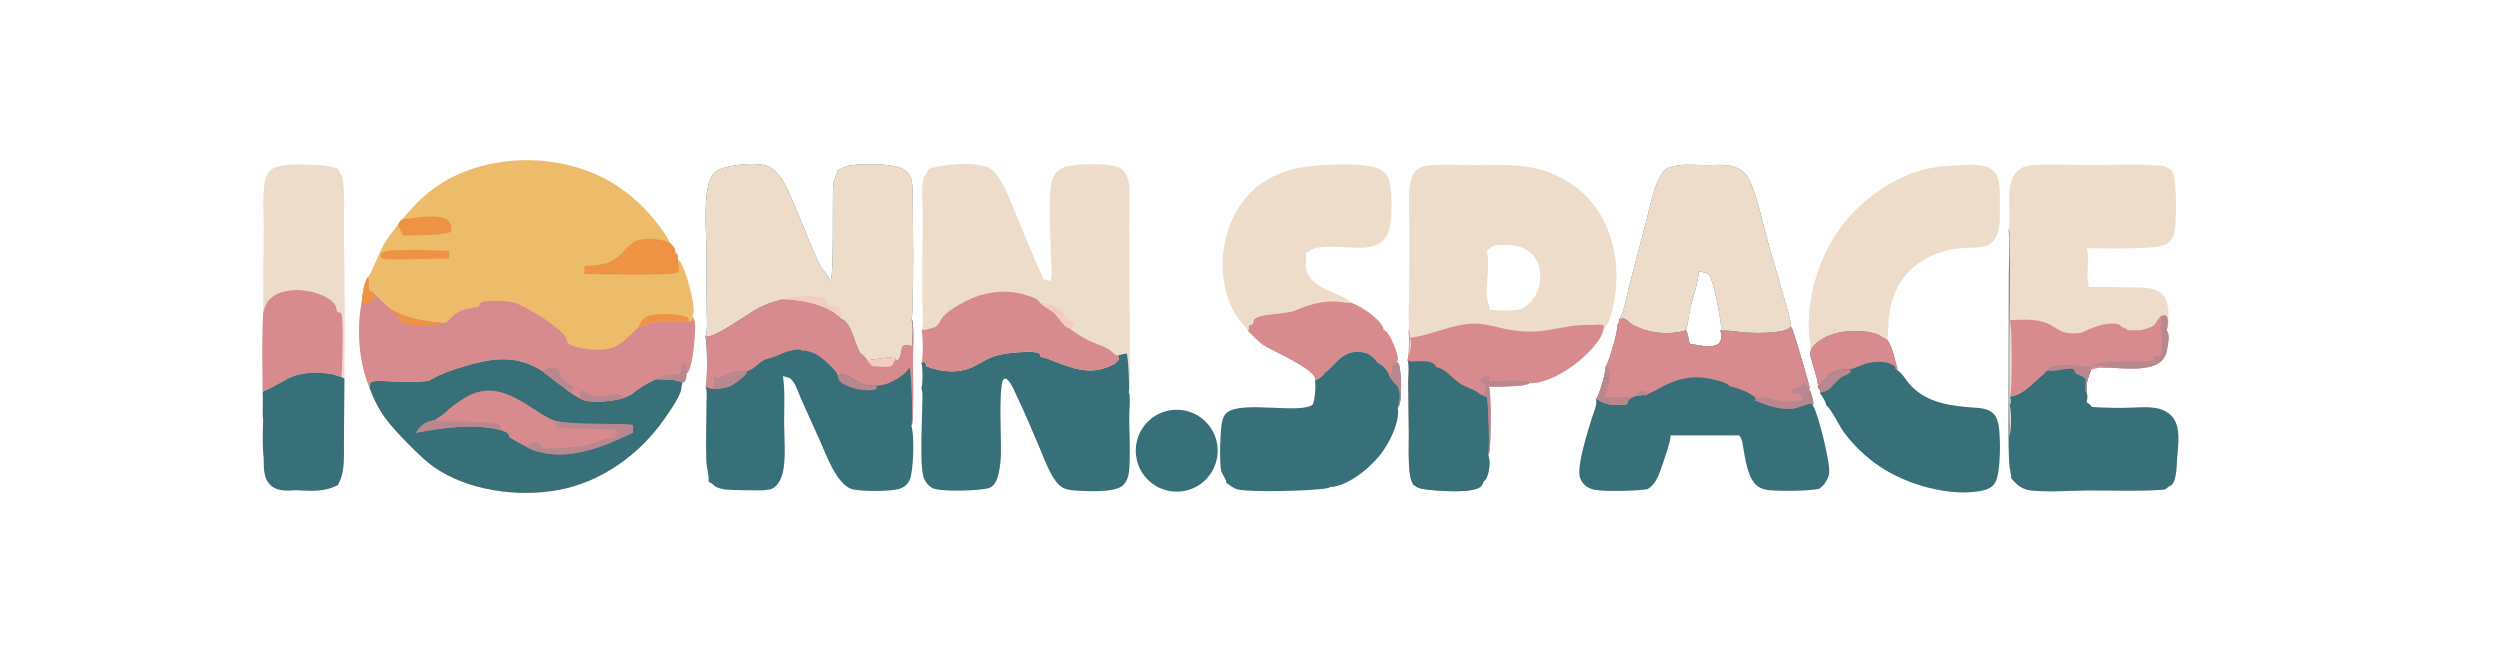<svg xmlns="http://www.w3.org/2000/svg" xmlns:xlink="http://www.w3.org/1999/xlink" width="200" height="52"><path fill="#ECBC6B" transform="scale(0.051 0.051)" d="M630.762 344.213C641.37 332.011 651.872 319.587 663.951 308.79C703.745 273.222 754.639 255.611 807.346 251.911C873.559 247.264 942.703 266.535 993.268 310.542C1015.22 329.471 1034.05 351.738 1049.07 376.526L1049.18 379.185C1053 383.643 1059.87 388.62 1059.21 395.011C1059.16 395.466 1059.11 395.618 1059.01 396.017C1061.34 397.843 1062.83 399.023 1063.22 402.16C1063.42 403.747 1063.45 405.375 1063.5 406.973C1073.05 413.462 1083.59 455.851 1085.91 468.153C1087.01 473.962 1090.13 490.233 1086.56 495.257C1086.26 495.686 1086.22 495.707 1085.9 496.048C1092.06 502.985 1090.23 517.793 1089.7 526.602C1089.03 537.544 1085.69 578.192 1078.39 584.696C1077.83 585.191 1077.23 585.597 1076.6 585.996C1076.44 591.023 1076.59 595.687 1072.68 599.382C1071.87 600.148 1071.08 600.602 1070.08 601.075C1070.09 603.519 1070.05 603.924 1068.77 605.996C1070.77 617.041 1049.33 646.723 1042.32 656.857C1003.68 712.668 943.119 756.307 875.748 768.618C812.128 780.243 734.175 769.756 680.721 732.601C660.51 718.553 618.667 675.591 604.13 655.489C596.344 644.542 589.776 632.777 584.544 620.404L579.628 608.179C562.643 566.469 559.462 517.466 567.499 473.328C568.836 461.395 570.45 444.863 577.141 434.738C583.347 427.431 594.207 397.927 600.102 386.921C606.961 374.118 615.591 364.299 624.065 352.721C626.027 349.39 627.712 346.639 630.762 344.213Z"></path><path fill="#377078" transform="scale(0.051 0.051)" d="M672.25 597.501C692.47 584.457 728.783 573.733 752.333 568.263C788.503 559.862 818.736 561.939 850.498 581.794C861.577 590.4 872.472 599.662 884.226 607.316C892.798 614.657 901.587 620.538 911.557 625.817C911.768 625.974 912.003 626.096 912.237 626.216C925.854 633.198 962.427 629.339 976.735 624.664C982.115 622.995 987.188 620.174 992.234 617.696C1002.94 607.898 1015.81 600.907 1028.89 594.832C1037.25 595.223 1064.4 594.534 1069.44 600.143C1069.95 600.71 1069.78 600.464 1070.08 601.075C1070.09 603.519 1070.05 603.924 1068.77 605.996C1070.77 617.041 1049.33 646.723 1042.32 656.857C1003.68 712.668 943.119 756.307 875.748 768.618C812.128 780.243 734.175 769.756 680.721 732.601C660.51 718.553 618.667 675.591 604.13 655.489C596.344 644.542 589.776 632.777 584.544 620.404L579.628 608.179C579.639 608.047 579.648 607.916 579.661 607.784C579.907 605.372 579.879 602.23 581.462 600.295C583.284 598.067 588.087 597.902 590.756 597.743C599.271 597.233 608.182 598.187 616.714 598.498C635.197 599.171 653.85 599.663 672.25 597.501Z"></path><path fill="#D88B8F" transform="scale(0.051 0.051)" d="M704.337 641.686C724.876 625.061 746.137 610.096 773.889 613.107C800.437 615.986 823.219 632.643 845.135 646.552C854.153 652.275 863.651 658.356 874.158 660.921C912.968 667.572 953.806 662.894 993.006 666.605L992.941 678.615C945.296 701.516 889.752 724.652 836.838 706.122C833.491 704.95 830.389 703.697 827.365 701.813C817.839 696.402 807.958 691.64 798.726 685.717C798.605 684.687 798.435 683.571 798.05 682.602C796.277 678.135 789.329 676.196 785.198 674.551C741.92 664.019 695.731 670.901 652.531 678.775C660.642 665.92 667.292 662.06 682.17 658.557C689.992 653.487 697.991 648.6 704.337 641.686Z"></path><path fill="#B8878F" transform="scale(0.051 0.051)" d="M874.158 660.921C912.968 667.572 953.806 662.894 993.006 666.605L992.941 678.615C945.296 701.516 889.752 724.652 836.838 706.122C833.491 704.95 830.389 703.697 827.365 701.813C827.668 700.378 827.905 698.52 828.812 697.337C830.578 695.035 836.364 694.087 839.183 693.818C842.578 693.495 845.064 694.218 847.716 696.383C848.312 698.406 848.918 700.137 850.018 701.942C859.654 705.616 909.502 700.49 921.132 697.682C937.236 693.793 947.015 687.128 964.616 686.565L968.726 674.939C948.628 672.457 927.279 672.523 907.004 672.185C898.27 672.04 889.161 672.428 880.494 671.381C877.399 671.007 875.34 670.751 872.985 668.703C871.88 665.972 873.183 663.495 874.158 660.921Z"></path><path fill="#B8878F" transform="scale(0.051 0.051)" d="M652.531 678.775C660.642 665.92 667.292 662.06 682.17 658.557C699.824 665.08 778.433 657.059 784.711 667.98C784.968 670.18 785.204 672.33 785.198 674.551C741.92 664.019 695.731 670.901 652.531 678.775Z"></path><path fill="#D88B8F" transform="scale(0.051 0.051)" d="M567.499 473.328C568.836 461.395 570.45 444.863 577.141 434.738C579.694 443.593 577.628 451.272 579.082 456.548C581.021 457.149 584.228 457.824 585.651 459.276C594.268 467.783 602.728 476.585 612.097 484.272C637.287 499.312 661.937 503.245 690.643 506.319C693.453 506.155 696.927 506.519 699.621 505.992C701.693 505.588 712.171 492.033 721.275 487.981C731.03 483.639 740.936 483.724 750.945 481.1L751.834 479.381C752.749 476.803 752.796 475.443 755.502 474.178C763.222 470.567 799.794 471.649 808.009 474.889C813.838 477.187 819.483 480.364 825.054 483.227C837.553 489.139 883.113 517.148 887.763 529.706C889.586 534.63 888.671 537.81 894.005 540.481C909.456 548.214 944.196 551.301 960.479 545.492C976.99 539.603 988.41 525.037 1001.21 513.803C1036.21 499.307 1045.75 505.805 1080.17 504.85C1080.33 504.858 1080.48 504.872 1080.64 504.874C1083.51 504.906 1084.25 504.594 1086.29 502.708C1087.15 500.165 1086.61 498.505 1085.9 496.048C1092.06 502.985 1090.23 517.793 1089.7 526.602C1089.03 537.544 1085.69 578.192 1078.39 584.696C1077.83 585.191 1077.23 585.597 1076.6 585.996C1076.44 591.023 1076.59 595.687 1072.68 599.382C1071.87 600.148 1071.08 600.602 1070.08 601.075C1069.78 600.464 1069.95 600.71 1069.44 600.143C1064.4 594.534 1037.25 595.223 1028.89 594.832C1015.81 600.907 1002.94 607.898 992.234 617.696C987.188 620.174 982.115 622.995 976.735 624.664C962.427 629.339 925.854 633.198 912.237 626.216C912.003 626.096 911.768 625.974 911.557 625.817C901.587 620.538 892.798 614.657 884.226 607.316C872.472 599.662 861.577 590.4 850.498 581.794C818.736 561.939 788.503 559.862 752.333 568.263C728.783 573.733 692.47 584.457 672.25 597.501C653.85 599.663 635.197 599.171 616.714 598.498C608.182 598.187 599.271 597.233 590.756 597.743C588.087 597.902 583.284 598.067 581.462 600.295C579.879 602.23 579.907 605.372 579.661 607.784C579.648 607.916 579.639 608.047 579.628 608.179C562.643 566.469 559.462 517.466 567.499 473.328Z"></path><path fill="#B8878F" transform="scale(0.051 0.051)" d="M911.557 625.817C910.892 622.669 910.302 619.506 909.788 616.331C909.622 615.314 909.472 615.647 910.08 614.88C911.124 613.564 913.822 612.8 915.439 613.073C918.226 613.542 920.642 615.73 922.867 617.364C933.8 625.396 944.218 621.46 956.517 619.687C962.697 618.796 972.302 616.702 977.549 620.626L976.735 624.664C962.427 629.339 925.854 633.198 912.237 626.216C912.003 626.096 911.768 625.974 911.557 625.817Z"></path><path fill="#B8878F" transform="scale(0.051 0.051)" d="M850.498 581.794C854.995 577.625 858.971 577.272 864.973 577.475C868.84 577.643 872.704 577.865 876.565 578.142C877.727 585.235 878.791 592.022 885.042 596.494C889.951 600.005 895.385 602.657 899.624 607.032C899.364 609.565 898.499 610.869 896.966 612.86L895.408 613.318C891.908 611.032 888.634 607.234 884.226 607.316C872.472 599.662 861.577 590.4 850.498 581.794Z"></path><path fill="#EE9344" transform="scale(0.051 0.051)" d="M612.097 484.272C637.287 499.312 661.937 503.245 690.643 506.319C690.543 506.423 690.442 506.526 690.343 506.631C687.615 509.544 684.865 510.093 681.025 510.625C667.398 512.514 637.705 511.915 626.499 503.073C624.065 501.152 624.016 496.339 623.63 493.374C621.178 492.551 617.173 491.89 615.08 490.564C612.653 489.028 612.66 486.822 612.097 484.272Z"></path><path fill="#B8878F" transform="scale(0.051 0.051)" d="M1066.64 586.332C1069.92 580.824 1067.73 574.16 1072.68 568.745C1073.57 568.7 1073.82 568.458 1074.52 569.238C1078.18 573.323 1076.94 580.982 1076.6 585.996C1076.44 591.023 1076.59 595.687 1072.68 599.382C1071.87 600.148 1071.08 600.602 1070.08 601.075C1069.78 600.464 1069.95 600.71 1069.44 600.143C1064.4 594.534 1037.25 595.223 1028.89 594.832C1039.79 586.807 1053.67 587.331 1066.64 586.332Z"></path><path fill="#EE9344" transform="scale(0.051 0.051)" d="M567.499 473.328C568.836 461.395 570.45 444.863 577.141 434.738C579.694 443.593 577.628 451.272 579.082 456.548C581.021 457.149 584.228 457.824 585.651 459.276C586.381 462.916 587.171 466.424 588.349 469.947C583.441 472.229 574.906 477.514 569.466 475.6C568.634 475.307 568.017 474.047 567.499 473.328Z"></path><path fill="#EE9344" transform="scale(0.051 0.051)" d="M994.407 379.454C995.295 378.871 996.126 378.398 997.118 378.003C1011.98 372.093 1034.19 373.949 1048.46 380.166L1049.18 379.185C1053 383.643 1059.87 388.62 1059.21 395.011C1059.16 395.466 1059.11 395.618 1059.01 396.017C1061.34 397.843 1062.83 399.023 1063.22 402.16C1063.42 403.747 1063.45 405.375 1063.5 406.973C1064.02 410.522 1064.5 414.08 1064.68 417.666C1064.85 421.01 1064.97 424.833 1062.48 427.412C1057.17 432.905 934.521 429.997 916.798 429.849L916.779 417.199C936.5 416.755 958.346 414.674 972.818 399.768C979.978 392.393 985.824 385.252 994.407 379.454Z"></path><path fill="#EE9344" transform="scale(0.051 0.051)" d="M630.762 344.213C648.484 342.091 688.413 334.18 702.464 345.512C706.542 348.8 707.932 354.24 708.347 359.287C708.455 360.597 708.227 361.846 707.876 363.106C700.746 369.704 646.064 369 632.331 369.464L624.065 352.721C626.027 349.39 627.712 346.639 630.762 344.213Z"></path><path fill="#EE9344" transform="scale(0.051 0.051)" d="M1001.21 513.803C1002.33 511.115 1003.72 508.507 1005.16 505.972C1007.86 501.198 1012.13 496.54 1017.62 495.122C1031.7 491.485 1066.6 491.154 1079.2 498.426C1080.69 501.027 1080.41 501.961 1080.17 504.85C1045.75 505.805 1036.21 499.307 1001.21 513.803Z"></path><path fill="#EE9344" transform="scale(0.051 0.051)" d="M629.491 392.44C654.152 391.069 679.934 393.016 704.69 393.426L704.745 405.859L674.5 405.931C661.043 405.893 608.376 408.753 599.592 405.162C597.622 404.356 597.64 403.721 596.82 401.852C597.06 400.132 596.928 398.946 598.151 397.633C603.849 391.519 621.394 392.71 629.491 392.44Z"></path><path fill="#EDDCCA" transform="scale(0.051 0.051)" d="M1456.6 265.221C1477.91 257.596 1529.02 252.897 1550 262.721C1557.83 266.387 1564.89 275.056 1569.38 282.361C1578.04 296.457 1583.93 312.664 1590.26 327.901L1615.34 388.281C1619.31 397.96 1623.38 407.602 1627.53 417.205C1630.29 423.423 1633.92 429.9 1635.93 436.37C1636.13 437.018 1636.14 437.19 1636.24 437.782C1640.03 438.892 1643.82 439.971 1647.63 441.018C1650.97 433.048 1649.08 419.303 1648.85 410.635C1648.15 385.204 1643.9 302.281 1650.03 283.394C1653.15 273.779 1658.86 266.432 1668.36 262.602C1683.83 256.364 1738.33 255.481 1753.73 262.067C1760.93 265.143 1765.43 270.57 1768.24 277.783C1771.15 285.255 1771.4 293.612 1771.71 301.544C1772.33 317.445 1771.7 333.515 1771.63 349.435L1771.66 428.209C1771.77 486.061 1773.26 544.206 1772.12 602.029C1772.04 606.055 1772.32 610.871 1770.69 614.613C1770.61 614.793 1770.52 614.967 1770.43 615.144C1771.21 616.466 1771.72 617.76 1771.85 619.293C1772.93 631.749 1771.19 644.834 1771.29 657.371C1771.5 683.012 1773.05 708.323 1771.47 734.017C1770.85 744.03 1768.87 754.978 1760.86 761.832C1747.74 773.049 1704.15 770.658 1686.16 769.41C1678.26 768.862 1669.49 767.451 1663.19 762.294C1657.21 757.397 1652.68 750.233 1648.97 743.526C1641.66 730.3 1636.3 715.603 1630.4 701.694C1619.23 675.377 1608.29 648.96 1595.89 623.191C1591.89 614.864 1587.55 603.29 1581.35 596.537C1579.48 594.49 1578.5 593.925 1575.77 593.801C1573.96 595.223 1573.12 596.106 1572.46 598.404C1566.65 618.845 1570.61 685.959 1570.03 711.331C1569.81 721.086 1568.98 730.937 1566.94 740.493C1565.12 749.036 1562.06 759.236 1554.42 764.227C1553.24 764.737 1552.06 765.21 1550.84 765.605C1537.39 769.955 1474.29 771.784 1462.6 765.51C1456 761.966 1451.03 755.575 1448.76 748.482C1442.52 728.981 1446.52 658.313 1446.74 634.769C1446.81 627.487 1447.93 616.408 1445.59 609.594C1445.52 609.397 1445.44 609.204 1445.36 609.008C1447.74 603.186 1447.61 575.651 1445.45 569.135C1448.42 561.543 1447.99 525.67 1445.68 518.012C1449.3 507.344 1446.77 484.891 1446.72 473.079C1446.56 427.749 1446.81 382.418 1447.45 337.093C1447.59 318.477 1444.61 299.081 1448.48 280.69C1449.65 275.108 1454.85 270.717 1456.6 265.221Z"></path><path fill="#377078" transform="scale(0.051 0.051)" d="M1445.45 569.135C1446.86 568.515 1448.25 568.044 1449.73 567.6C1452.59 569.062 1451.95 571.456 1452.99 574.408C1474.41 583.659 1503.24 586.121 1524.76 576.024C1535.69 570.894 1545.74 564.06 1557.12 559.835C1570 555.051 1584.62 553.488 1598.24 552.599C1606.68 552.048 1617.19 551.177 1625.46 552.719C1628.37 553.261 1630.23 554.102 1631.92 556.515L1631.2 559.806C1639.18 560.496 1647.53 564.229 1654.91 567.139C1680.44 577.209 1705.36 586.492 1732.87 577.403C1740.18 574.988 1751.63 570.634 1755.23 563.475C1755.29 560.333 1754.74 560.16 1752.71 557.95C1757.49 556.449 1762.22 555.393 1767.13 554.44C1769.91 558.738 1771.77 606.246 1770.85 613.646C1770.76 614.382 1770.67 614.535 1770.43 615.144C1771.21 616.466 1771.72 617.76 1771.85 619.293C1772.93 631.749 1771.19 644.834 1771.29 657.371C1771.5 683.012 1773.05 708.323 1771.47 734.017C1770.85 744.03 1768.87 754.978 1760.86 761.832C1747.74 773.049 1704.15 770.658 1686.16 769.41C1678.26 768.862 1669.49 767.451 1663.19 762.294C1657.21 757.397 1652.68 750.233 1648.97 743.526C1641.66 730.3 1636.3 715.603 1630.4 701.694C1619.23 675.377 1608.29 648.96 1595.89 623.191C1591.89 614.864 1587.55 603.29 1581.35 596.537C1579.48 594.49 1578.5 593.925 1575.77 593.801C1573.96 595.223 1573.12 596.106 1572.46 598.404C1566.65 618.845 1570.61 685.959 1570.03 711.331C1569.81 721.086 1568.98 730.937 1566.94 740.493C1565.12 749.036 1562.06 759.236 1554.42 764.227C1553.24 764.737 1552.06 765.21 1550.84 765.605C1537.39 769.955 1474.29 771.784 1462.6 765.51C1456 761.966 1451.03 755.575 1448.76 748.482C1442.52 728.981 1446.52 658.313 1446.74 634.769C1446.81 627.487 1447.93 616.408 1445.59 609.594C1445.52 609.397 1445.44 609.204 1445.36 609.008C1447.74 603.186 1447.61 575.651 1445.45 569.135Z"></path><path fill="#D88B8F" transform="scale(0.051 0.051)" d="M1445.68 518.012C1451.46 517.423 1466.86 514.635 1470.58 510.309C1474.21 506.092 1476.08 500.105 1480 495.811C1489.59 485.28 1513.24 472.513 1526.75 467.039C1556.75 454.878 1590.71 454.057 1620.75 466.885C1624.19 468.355 1629.25 470.434 1630.74 474.135C1637.46 481.186 1645.87 484.356 1652.99 490.622C1659.85 496.658 1664.32 505.03 1670.84 511.368C1673.31 513.773 1677 513.7 1678.5 516.111C1687.8 522.549 1697.23 529.187 1707.5 533.999C1717.18 538.536 1727.78 541.83 1737.21 546.811C1742.88 549.806 1746.71 555.316 1752.71 557.95C1754.74 560.16 1755.29 560.333 1755.23 563.475C1751.63 570.634 1740.18 574.988 1732.87 577.403C1705.36 586.492 1680.44 577.209 1654.91 567.139C1647.53 564.229 1639.18 560.496 1631.2 559.806L1631.92 556.515C1630.23 554.102 1628.37 553.261 1625.46 552.719C1617.19 551.177 1606.68 552.048 1598.24 552.599C1584.62 553.488 1570 555.051 1557.12 559.835C1545.74 564.06 1535.69 570.894 1524.76 576.024C1503.24 586.121 1474.41 583.659 1452.99 574.408C1451.95 571.456 1452.59 569.062 1449.73 567.6C1448.25 568.044 1446.86 568.515 1445.45 569.135C1448.42 561.543 1447.99 525.67 1445.68 518.012Z"></path><path fill="#F2CCC0" transform="scale(0.051 0.051)" d="M1630.74 474.135C1641.35 475.349 1661.11 481.185 1667.8 490.046C1668.61 491.123 1669.02 492.384 1669.51 493.623C1672.61 501.494 1683.02 501.544 1684.34 509.84C1682.92 513.131 1681.63 514.306 1678.5 516.111C1677 513.7 1673.31 513.773 1670.84 511.368C1664.32 505.03 1659.85 496.658 1652.99 490.622C1645.87 484.356 1637.46 481.186 1630.74 474.135Z"></path><path fill="#377078" transform="scale(0.051 0.051)" d="M1106.45 527.926C1110.26 520.093 1108.67 498.016 1108.65 488.943L1107.85 384.916C1107.42 360.075 1105.71 334.935 1108.01 310.153C1109.03 299.216 1110.72 286.933 1116.03 277.142C1120.26 269.352 1127.08 265.724 1135.32 263.224C1153.22 257.799 1191.67 253.249 1207.97 262.353C1215.85 266.752 1221.7 274.022 1226.53 281.488C1235.46 295.294 1241.61 310.921 1248.03 326.002C1260.53 355.385 1271.8 386.051 1285.6 414.77C1289.86 423.627 1299.94 432.166 1302.55 441.141C1308.58 434.062 1305.35 308.614 1307.11 288.711C1307.75 281.466 1312.63 274.943 1313.9 267.697C1313.94 267.442 1313.98 267.187 1314.02 266.932C1319.94 264.852 1325.24 261.2 1331.47 259.884C1349.07 256.165 1391.74 256.545 1408.58 262.016C1416.27 264.511 1423.88 268.685 1427.62 276.169C1429.77 280.491 1430.62 285.08 1430.98 289.855C1432.58 310.521 1433.63 490.279 1429.89 500.923C1431 502.184 1431.48 503.295 1431.65 504.952C1433.68 524.911 1432.06 546.496 1432.07 566.625C1432.08 597.798 1433.39 629.741 1431.31 660.815C1431.13 663.485 1430.99 665.683 1429.56 668.016C1434.73 681.65 1432.9 739.257 1427.17 752.338C1424.18 759.15 1418.9 763.834 1411.98 766.439C1399.13 771.271 1345 771.675 1333.35 766.174C1324.46 761.98 1317.49 753.301 1312.18 745.236C1301.11 728.398 1293.79 708.563 1285.64 690.185L1256.64 625.816C1252.77 617.075 1247.11 597.983 1238.71 593.255C1235.22 591.659 1231.92 590.85 1228.15 590.14C1231.7 611.023 1229.88 641.996 1230.02 663.667C1230.18 686.856 1232.58 710.987 1229.31 733.972C1228.1 742.486 1225.66 751.238 1220.57 758.302C1217.27 762.891 1212.52 766.96 1206.76 767.871C1205.43 768.082 1204.08 768.158 1202.74 768.212C1202.34 768.466 1202.19 768.604 1201.68 768.727C1196.93 769.877 1144.53 768.694 1138.25 767.889C1132.32 767.13 1126.99 765.815 1121.62 763.084C1119.32 759.998 1114.95 757.16 1111.45 755.559C1112.44 744.913 1108.29 733.652 1107.93 722.889C1106.9 692.313 1108.16 661.304 1108.24 630.682C1108.26 623.796 1109.43 613.302 1106.91 606.956C1110.01 597.284 1109.62 536.874 1106.45 527.926Z"></path><path fill="#EDDCCA" transform="scale(0.051 0.051)" d="M1106.45 527.926C1110.26 520.093 1108.67 498.016 1108.65 488.943L1107.85 384.916C1107.42 360.075 1105.71 334.935 1108.01 310.153C1109.03 299.216 1110.72 286.933 1116.03 277.142C1120.26 269.352 1127.08 265.724 1135.32 263.224C1153.22 257.799 1191.67 253.249 1207.97 262.353C1215.85 266.752 1221.7 274.022 1226.53 281.488C1235.46 295.294 1241.61 310.921 1248.03 326.002C1260.53 355.385 1271.8 386.051 1285.6 414.77C1289.86 423.627 1299.94 432.166 1302.55 441.141C1308.58 434.062 1305.35 308.614 1307.11 288.711C1307.75 281.466 1312.63 274.943 1313.9 267.697C1313.94 267.442 1313.98 267.187 1314.02 266.932C1319.94 264.852 1325.24 261.2 1331.47 259.884C1349.07 256.165 1391.74 256.545 1408.58 262.016C1416.27 264.511 1423.88 268.685 1427.62 276.169C1429.77 280.491 1430.62 285.08 1430.98 289.855C1432.58 310.521 1433.63 490.279 1429.89 500.923C1432.39 510.455 1432.12 533.467 1430.1 542.816L1429.18 543.512C1426.38 541.47 1423.42 541.24 1419.91 541.746C1418.18 541.996 1416.95 542.196 1415.97 543.722C1412.02 549.846 1415.28 564.078 1405.46 565.698C1404.75 565.815 1404.47 565.803 1403.8 565.819C1404.89 564.481 1404.9 564.518 1404.87 562.8C1396.47 557.845 1371.24 564.593 1360.7 565.16L1359.69 565.21C1357.99 559.494 1350.8 556.522 1347.93 551.235C1342.37 540.993 1339.68 528.867 1334.89 518.197C1331.58 510.826 1326.77 502.659 1318.87 499.676C1318.51 499.196 1318.51 499.178 1318 498.681C1296.03 477.258 1255.83 470.424 1226.55 469.779C1213.8 473.15 1200.87 477.47 1189.16 483.618C1175.13 490.986 1118.61 532.211 1106.45 527.926Z"></path><path fill="#F2CCC0" transform="scale(0.051 0.051)" d="M1226.55 469.779C1241.76 464.351 1278.85 461.735 1293.57 468.283C1294.76 468.81 1295.56 469.612 1296.26 470.694C1296.78 472.69 1297.09 476.251 1298.86 477.409C1305.09 481.473 1316.96 479.142 1319.41 488.459C1320.16 491.32 1320.16 497.117 1318.87 499.676C1318.51 499.196 1318.51 499.178 1318 498.681C1296.03 477.258 1255.83 470.424 1226.55 469.779Z"></path><path fill="#D88B8F" transform="scale(0.051 0.051)" d="M1226.55 469.779C1255.83 470.424 1296.03 477.258 1318 498.681C1318.51 499.178 1318.51 499.196 1318.87 499.676C1326.77 502.659 1331.58 510.826 1334.89 518.197C1339.68 528.867 1342.37 540.993 1347.93 551.235C1350.8 556.522 1357.99 559.494 1359.69 565.21L1360.7 565.16C1371.24 564.593 1396.47 557.845 1404.87 562.8C1404.9 564.518 1404.89 564.481 1403.8 565.819C1404.47 565.803 1404.75 565.815 1405.46 565.698C1415.28 564.078 1412.02 549.846 1415.97 543.722C1416.95 542.196 1418.18 541.996 1419.91 541.746C1423.42 541.24 1426.38 541.47 1429.18 543.512L1430.1 542.816C1432.12 533.467 1432.39 510.455 1429.89 500.923C1431 502.184 1431.48 503.295 1431.65 504.952C1433.68 524.911 1432.06 546.496 1432.07 566.625C1432.08 597.798 1433.39 629.741 1431.31 660.815C1431.13 663.485 1430.99 665.683 1429.56 668.016C1432.24 660.585 1429.74 582.392 1426.51 575.441C1426.36 576.229 1426.14 576.931 1425.81 577.666C1422.49 584.979 1405.01 596.421 1397.79 599.135C1390.88 603.092 1382.08 604.694 1374.18 605.077C1348.63 604.919 1348.11 599.081 1327.99 588.923C1322.71 586.256 1319.05 587.385 1313.69 589.122C1313.7 588.972 1313.72 588.822 1313.71 588.673C1313.26 583.768 1302.5 573.704 1298.86 570.241C1288 559.895 1274.43 549.724 1258.73 550.085C1255.48 547.64 1250.33 548.183 1246.52 548.706C1232.3 550.662 1220.43 558.312 1206.95 562.158C1191.62 564.532 1185.49 579.035 1171.78 582.201C1171.36 586.977 1166.37 590.617 1162.8 593.614C1159.43 596.439 1155.64 599.517 1151.81 601.678C1145.19 607.982 1129.7 610.178 1120.74 609.958C1119.71 609.933 1118.67 609.89 1117.63 609.831C1114.18 609.734 1110.16 608.012 1106.91 606.956C1110.01 597.284 1109.62 536.874 1106.45 527.926C1118.61 532.211 1175.13 490.986 1189.16 483.618C1200.87 477.47 1213.8 473.15 1226.55 469.779Z"></path><path fill="#B8878F" transform="scale(0.051 0.051)" d="M1117.63 609.831C1123.46 602.873 1118.31 598.244 1120.77 590.948C1123.73 588.75 1123.46 592.564 1125.9 592.762C1129.74 593.072 1145.65 584.271 1151.24 582.999C1158.09 581.443 1164.83 581.9 1171.78 582.201C1171.36 586.977 1166.37 590.617 1162.8 593.614C1159.43 596.439 1155.64 599.517 1151.81 601.678C1145.19 607.982 1129.7 610.178 1120.74 609.958C1119.71 609.933 1118.67 609.89 1117.63 609.831Z"></path><path fill="#F2CCC0" transform="scale(0.051 0.051)" d="M1359.69 565.21L1360.7 565.16C1371.24 564.593 1396.47 557.845 1404.87 562.8C1404.9 564.518 1404.89 564.481 1403.8 565.819C1401.26 567.67 1401.56 570.736 1399.75 573.404C1391.98 577.467 1376.08 574.667 1367.34 574.2C1365.75 570.304 1362.75 567.937 1359.69 565.21Z"></path><path fill="#B8878F" transform="scale(0.051 0.051)" d="M1313.69 589.122C1319.05 587.385 1322.71 586.256 1327.99 588.923C1348.11 599.081 1348.63 604.919 1374.18 605.077C1375.19 607.003 1375.63 607.218 1375.13 609.41C1373.97 610.454 1372.75 610.999 1371.24 611.303C1357.37 614.1 1333.3 609.626 1321.69 601.476C1316.7 597.969 1314.77 595.114 1313.69 589.122Z"></path><path fill="#377078" transform="scale(0.051 0.051)" d="M2539.67 500.994C2539.79 500.829 2539.93 500.668 2540.05 500.498C2547.4 490.392 2551.52 464.601 2554.71 451.97L2581.63 349.578C2586.78 330.042 2590.77 309.564 2597.82 290.642C2600.79 282.655 2604.62 274.204 2610.46 267.891C2615.12 262.863 2623.09 260.89 2629.67 259.746C2645.23 257.039 2661.72 259.033 2677.47 259.058C2689.11 259.076 2700.82 257.701 2712.38 259.694C2719.15 260.862 2725.81 263.355 2731.47 267.299C2738.2 271.994 2742.64 278.347 2745.84 285.831C2757.94 314.174 2766.19 355.364 2774.97 385.833C2783.09 413.984 2791.57 442.039 2799.44 470.259C2802.8 482.334 2807.3 495.161 2809.13 507.515C2809.37 509.149 2809.16 510.315 2808.51 511.837C2810.6 514.027 2811.64 516.31 2812.66 519.131C2815.29 526.425 2838.55 604.377 2838.57 607.603C2838.58 608.696 2838.23 609.875 2837.79 610.861C2841 614.481 2844.8 629.155 2844.22 634.236C2844.14 634.943 2843.91 635.432 2843.6 636.064C2843.69 636.208 2843.78 636.354 2843.88 636.496C2844.26 637.093 2844.64 637.674 2844.99 638.29C2852.46 651.337 2872.8 731.356 2868.96 744.615C2866.46 753.277 2860.83 762.638 2852.72 767.007C2830.38 770.322 2804.78 770.382 2782.22 769.461C2773.48 769.105 2764.63 768.006 2757.29 762.841C2741.45 751.693 2737.74 719.555 2734.37 701.524C2733.26 695.608 2732.74 687.975 2728.41 683.44C2728.24 683.267 2728.07 683.099 2727.91 682.928L2620.41 682.928C2621.45 691.154 2608.36 726.917 2604.88 737.162C2601 748.599 2595.1 761.834 2583.81 767.423C2565.68 770.165 2519.43 771.38 2502.56 768.479C2497.79 767.66 2493.19 766.059 2489.16 763.357C2483.1 759.298 2478.84 753.081 2477.7 745.836C2474.64 726.396 2491.16 674.684 2497.65 653.992C2500.16 645.989 2505.55 635.038 2503.66 626.684C2503.61 626.465 2503.55 626.248 2503.5 626.03C2509.07 620.068 2518.97 584.019 2518.73 574.952C2519.3 574.202 2519.85 573.415 2520.27 572.574C2524.27 564.623 2539.1 516.827 2536.77 510.092C2539.04 507.195 2540.07 504.7 2539.67 500.994ZM2695.26 539.531C2697.21 538.136 2697.96 536.505 2698.84 534.34C2701.07 528.896 2700.82 524.204 2698.52 518.863C2699.84 516.542 2699.99 514.699 2699.82 512.097C2698.94 499.29 2687.6 436.369 2679.87 429.51C2674.63 427.389 2669.06 426.573 2663.53 425.557C2664.13 426.857 2664.47 428.004 2664.38 429.453C2663.5 444.675 2654.94 467.856 2651.33 483.614C2649.15 493.149 2648.69 503.16 2646.21 512.578C2645.73 514.417 2645.07 515.7 2643.62 516.982C2649.6 523.984 2647.29 532.269 2651.07 539.863C2666.17 540.36 2680.6 547.582 2695.26 539.531Z"></path><path fill="#EDDCCA" transform="scale(0.051 0.051)" d="M2539.67 500.994C2539.79 500.829 2539.93 500.668 2540.05 500.498C2547.4 490.392 2551.52 464.601 2554.71 451.97L2581.63 349.578C2586.78 330.042 2590.77 309.564 2597.82 290.642C2600.79 282.655 2604.62 274.204 2610.46 267.891C2615.12 262.863 2623.09 260.89 2629.67 259.746C2645.23 257.039 2661.72 259.033 2677.47 259.058C2689.11 259.076 2700.82 257.701 2712.38 259.694C2719.15 260.862 2725.81 263.355 2731.47 267.299C2738.2 271.994 2742.64 278.347 2745.84 285.831C2757.94 314.174 2766.19 355.364 2774.97 385.833C2783.09 413.984 2791.57 442.039 2799.44 470.259C2802.8 482.334 2807.3 495.161 2809.13 507.515C2809.37 509.149 2809.16 510.315 2808.51 511.837C2807.91 514.12 2807.47 514.486 2805.43 515.695C2792.81 523.148 2753.44 522.725 2739.08 521.652C2725.85 520.663 2712.3 517.865 2699.05 518.816C2698.87 518.829 2698.69 518.847 2698.52 518.863C2699.84 516.542 2699.99 514.699 2699.82 512.097C2698.94 499.29 2687.6 436.369 2679.87 429.51C2674.63 427.389 2669.06 426.573 2663.53 425.557C2664.13 426.857 2664.47 428.004 2664.38 429.453C2663.5 444.675 2654.94 467.856 2651.33 483.614C2649.15 493.149 2648.69 503.16 2646.21 512.578C2645.73 514.417 2645.07 515.7 2643.62 516.982L2643 518.232C2639.97 519.729 2636.83 520.337 2633.53 520.906C2609.4 525.065 2580.76 521.284 2559.51 508.476C2556.15 506.447 2553.71 503.242 2550.48 501.101C2546.45 498.429 2544.03 500.07 2539.67 500.994Z"></path><path fill="#D88B8F" transform="scale(0.051 0.051)" d="M2539.67 500.994C2544.03 500.07 2546.45 498.429 2550.48 501.101C2553.71 503.242 2556.15 506.447 2559.51 508.476C2580.76 521.284 2609.4 525.065 2633.53 520.906C2636.83 520.337 2639.97 519.729 2643 518.232L2643.62 516.982C2649.6 523.984 2647.29 532.269 2651.07 539.863C2666.17 540.36 2680.6 547.582 2695.26 539.531C2697.21 538.136 2697.96 536.505 2698.84 534.34C2701.07 528.896 2700.82 524.204 2698.52 518.863C2698.69 518.847 2698.87 518.829 2699.05 518.816C2712.3 517.865 2725.85 520.663 2739.08 521.652C2753.44 522.725 2792.81 523.148 2805.43 515.695C2807.47 514.486 2807.91 514.12 2808.51 511.837C2810.6 514.027 2811.64 516.31 2812.66 519.131C2815.29 526.425 2838.55 604.377 2838.57 607.603C2838.58 608.696 2838.23 609.875 2837.79 610.861C2841 614.481 2844.8 629.155 2844.22 634.236C2844.14 634.943 2843.91 635.432 2843.6 636.064L2842.55 633.31C2837.03 631.811 2820.68 639.908 2813.05 640.798C2792 643.251 2772.51 635.965 2753.44 628.163L2753.96 624.95L2753.7 624.056C2746.33 615.816 2724.08 607.821 2713.46 606.212C2710.21 600.566 2696.89 597.678 2690.83 596.055C2662.25 588.392 2637.5 591.416 2611.1 604.698C2601.71 609.424 2592.58 615.035 2582.88 619.078L2582.83 620.012C2576.2 619.242 2570.13 620.906 2563.61 621.816L2562.79 622.152C2562.64 622.268 2562.49 622.386 2562.33 622.5C2559.55 624.568 2555.7 625.43 2553.96 628.521L2553.54 632.533C2552.54 633.343 2551.55 634.211 2550.48 634.935C2538.29 635.5 2526.9 636.381 2515.26 631.762C2511.44 630.248 2508.15 627.795 2504.26 626.317L2503.5 626.03C2509.07 620.068 2518.97 584.019 2518.73 574.952C2519.3 574.202 2519.85 573.415 2520.27 572.574C2524.27 564.623 2539.1 516.827 2536.77 510.092C2539.04 507.195 2540.07 504.7 2539.67 500.994Z"></path><path fill="#B8878F" transform="scale(0.051 0.051)" d="M2753.96 624.95C2757.73 624.157 2762.4 622.734 2766.22 622.893C2771.25 623.102 2777.23 625.815 2782.24 626.933C2792.83 629.3 2808.65 630.994 2819.41 629.868C2822.36 629.56 2824.37 628.851 2826.31 626.473C2827.12 623.954 2826.72 622.427 2825.97 619.988C2823.29 617.817 2815.52 618.686 2811.79 617.639C2810.03 615.943 2809.99 616.002 2809.88 613.574C2813.8 607.549 2821.2 609.12 2826.28 605.263C2827.98 602.821 2828.58 601.283 2828.96 598.332C2833.17 602.11 2835.34 607.099 2837.85 612.059L2837.79 610.861C2841 614.481 2844.8 629.155 2844.22 634.236C2844.14 634.943 2843.91 635.432 2843.6 636.064L2842.55 633.31C2837.03 631.811 2820.68 639.908 2813.05 640.798C2792 643.251 2772.51 635.965 2753.44 628.163L2753.96 624.95Z"></path><path fill="#B8878F" transform="scale(0.051 0.051)" d="M2503.5 626.03C2509.07 620.068 2518.97 584.019 2518.73 574.952C2521.86 576.942 2523.42 578.36 2524.33 582.142C2526.96 593.046 2522.46 610.928 2517.57 620.764C2517.43 621.035 2517.31 621.311 2517.18 621.582C2517.1 621.745 2517.01 621.906 2516.93 622.067C2531.98 622.713 2547.81 624.139 2562.79 622.152C2562.64 622.268 2562.49 622.386 2562.33 622.5C2559.55 624.568 2555.7 625.43 2553.96 628.521L2553.54 632.533C2552.54 633.343 2551.55 634.211 2550.48 634.935C2538.29 635.5 2526.9 636.381 2515.26 631.762C2511.44 630.248 2508.15 627.795 2504.26 626.317L2503.5 626.03Z"></path><path fill="#B8878F" transform="scale(0.051 0.051)" d="M2563.61 621.816C2564.49 620.695 2565.22 619.191 2565.96 617.95C2566.24 617.496 2566.36 617.228 2566.69 616.823C2568.19 614.964 2572.87 613.349 2575.23 613.067C2577.38 612.81 2580.32 613.544 2581.96 614.995C2583.1 616.006 2582.78 617.609 2582.88 619.078L2582.83 620.012C2576.2 619.242 2570.13 620.906 2563.61 621.816Z"></path><path fill="#EDDCCA" transform="scale(0.051 0.051)" d="M2208.86 517.79C2212.15 511.384 2209.31 502.482 2209.53 495.56C2210.94 451.239 2210.69 406.648 2210.86 362.261C2210.96 338.314 2207.36 302.177 2214.15 279.687C2216.29 272.606 2221.41 266.178 2228 262.737C2233.79 259.716 2242.45 259.166 2248.9 258.747C2268.95 257.441 2289.21 259.013 2309.3 259.112C2333.52 259.231 2358 257.851 2382.15 259.917C2394.64 260.931 2406.99 263.259 2419 266.861C2459.91 278.947 2493.75 305.402 2514.08 343.052C2538.49 388.273 2541.32 445.972 2526.7 494.722C2524.85 500.911 2521.15 512.832 2515.26 516.009C2512.87 534.55 2485.91 559.442 2471.66 570.417C2452.91 584.863 2423.46 602.004 2398.87 601.073C2394.16 606.021 2361.94 606.13 2353.87 606.326C2347.76 606.447 2341.64 606.501 2335.53 606.49C2339.33 614.099 2338.95 702.011 2335.78 711.637C2335.48 712.549 2335 713.379 2334.46 714.168C2338.25 722.838 2336.12 738.746 2332.73 747.458C2331.42 750.834 2330.17 753.704 2326.75 755.374C2326.34 759.064 2324.67 761.688 2321.75 763.965C2308.55 774.263 2253.58 770.14 2236.2 767.625C2231.75 766.98 2226.78 766.253 2222.77 764.163L2216.84 759.987C2213.86 754.485 2212.41 749.752 2211.57 743.6C2208.76 723.06 2210.03 701.63 2209.96 680.913L2209.02 600.559C2208.96 590.061 2211.28 573.873 2207.88 564.009C2210.23 558.002 2211.24 523.635 2208.86 517.79ZM2331.61 393.727C2337.74 407.811 2331.63 444.895 2331.88 461.969C2332.01 470.791 2336.16 477.458 2336.9 485.758C2349.04 486.92 2381.04 489.716 2391.16 481.946C2391.55 481.657 2391.9 481.328 2392.22 480.965C2404.55 472.843 2411.82 461.017 2414.73 446.686C2417.56 432.818 2416.43 417.273 2408.48 405.222C2401.24 394.24 2389.72 387.955 2377.03 385.467C2366.89 383.48 2356.8 383.901 2346.54 384.5C2338.98 385.404 2337.69 390.897 2331.61 393.727Z"></path><path fill="#D88B8F" transform="scale(0.051 0.051)" d="M2211.6 530.011C2243.41 525.999 2273.02 510.696 2305.34 507.863C2326.24 506.03 2345.77 512.911 2365.97 516.915C2378.76 519.399 2391.79 520.473 2404.81 520.118C2425.74 519.626 2445.56 514.108 2466.15 511.186C2477.84 509.528 2489.27 509.688 2501.01 509.541C2505.15 509.489 2511.25 508.327 2514.95 510.343C2516.26 512.82 2515.86 513.389 2515.26 516.009C2512.87 534.55 2485.91 559.442 2471.66 570.417C2452.91 584.863 2423.46 602.004 2398.87 601.073C2394.16 606.021 2361.94 606.13 2353.87 606.326C2347.76 606.447 2341.64 606.501 2335.53 606.49C2339.33 614.099 2338.95 702.011 2335.78 711.637C2335.48 712.549 2335 713.379 2334.46 714.168C2338.25 722.838 2336.12 738.746 2332.73 747.458C2331.42 750.834 2330.17 753.704 2326.75 755.374C2326.34 759.064 2324.67 761.688 2321.75 763.965C2308.55 774.263 2253.58 770.14 2236.2 767.625C2231.75 766.98 2226.78 766.253 2222.77 764.163L2216.84 759.987C2213.86 754.485 2212.41 749.752 2211.57 743.6C2208.76 723.06 2210.03 701.63 2209.96 680.913L2209.02 600.559C2208.96 590.061 2211.28 573.873 2207.88 564.009C2210.23 558.002 2211.24 523.635 2208.86 517.79C2214.47 523.423 2210.07 549.317 2210.61 558.021C2211.99 550.9 2215.63 536.376 2211.6 530.011Z"></path><path fill="#377078" transform="scale(0.051 0.051)" d="M2207.88 564.009C2208.98 565.264 2209.76 566.811 2211.47 566.925C2222.27 567.648 2242.98 563.318 2250.92 572.61C2251.72 573.546 2252.3 574.855 2252.8 575.958C2268.36 578.147 2279.75 595.83 2292.97 603.421C2298.71 606.719 2316.68 613.367 2320.12 617.055C2320.34 617.295 2320.61 617.812 2320.75 618.06C2320.96 618.169 2321.16 618.28 2321.37 618.388C2324.86 620.191 2329.97 620.781 2332.52 623.721C2334.77 632.188 2337.08 704.935 2334.46 714.168C2338.25 722.838 2336.12 738.746 2332.73 747.458C2331.42 750.834 2330.17 753.704 2326.75 755.374C2326.34 759.064 2324.67 761.688 2321.75 763.965C2308.55 774.263 2253.58 770.14 2236.2 767.625C2231.75 766.98 2226.78 766.253 2222.77 764.163L2216.84 759.987C2213.86 754.485 2212.41 749.752 2211.57 743.6C2208.76 723.06 2210.03 701.63 2209.96 680.913L2209.02 600.559C2208.96 590.061 2211.28 573.873 2207.88 564.009Z"></path><path fill="#B8878F" transform="scale(0.051 0.051)" d="M2320.22 597.959C2324.95 595.501 2327.75 591.352 2332.22 588.682C2333.58 587.868 2333.83 588.204 2335.29 588.577C2336.66 591.589 2336.31 594.863 2336.26 598.104C2349.74 597.862 2387.79 595.018 2398.66 598.769L2398.87 601.073C2394.16 606.021 2361.94 606.13 2353.87 606.326C2347.76 606.447 2341.64 606.501 2335.53 606.49C2339.33 614.099 2338.95 702.011 2335.78 711.637C2335.48 712.549 2335 713.379 2334.46 714.168C2337.08 704.935 2334.77 632.188 2332.52 623.721C2329.97 620.781 2324.86 620.191 2321.37 618.388C2321.16 618.28 2320.96 618.169 2320.75 618.06C2322.93 618.15 2324.82 618.099 2326.96 617.639C2328.13 616.752 2329.25 615.849 2329.89 614.494C2331.38 611.315 2330.84 608.41 2329.49 605.353C2327.39 600.598 2324.87 599.687 2320.22 597.959Z"></path><path fill="#EDDCCA" transform="scale(0.051 0.051)" d="M3150.53 359.961C3150.61 359.767 3150.69 359.576 3150.77 359.381C3152.45 354.96 3152.2 349.478 3152.33 344.788C3153.02 320.069 3144.22 276.212 3172.3 262.967C3177.9 260.322 3184.06 259.194 3190.2 258.775C3218.73 256.83 3247.45 258.766 3276.02 258.896C3297.78 258.995 3382.23 255.922 3396.39 261.26C3401.53 263.198 3406.25 266.235 3408.51 271.421C3414.9 286.105 3414.89 356.42 3409.35 369.679C3406.79 375.792 3402.36 381.419 3396.11 383.963C3376.24 392.051 3298.32 389.336 3272.6 389.3C3277.89 398.651 3273.72 425.204 3274.41 437.148C3274.65 441.307 3276.72 445.912 3276.44 449.935C3297.12 450.047 3317.79 450.318 3338.46 450.75C3350.34 450.992 3362.63 450.225 3374.3 452.746C3380.82 454.153 3387.29 456.792 3392.09 461.546C3402.2 471.546 3401.8 491.064 3401.7 504.527C3401.68 508.185 3401.65 514.87 3398.89 517.57C3398.79 517.669 3398.68 517.759 3398.57 517.853C3403.85 524.908 3401.18 536.202 3400.01 544.313C3398.65 553.731 3396.09 562.301 3388.11 568.27C3366.54 584.403 3320.69 575.799 3294.42 576.576C3289.4 577.336 3284.97 578.278 3280.17 580.065C3277.19 588.676 3271.82 600.318 3273.51 609.343C3273.94 611.582 3273.76 612.823 3272.79 614.927C3275.24 620.223 3274.17 625.469 3273.22 631.031C3276.78 633.032 3279.16 635.413 3281.88 638.428C3299.01 639.601 3316.18 640.037 3333.34 639.733C3350.17 639.601 3369.44 637.05 3385.78 640.976C3394 642.954 3401.58 647.113 3407.24 653.462C3421.79 669.791 3416.38 700.237 3414.98 720.56C3414.3 730.528 3414.34 754.608 3405.73 761.381C3404.55 762.311 3403.12 762.724 3401.69 763.089C3400.81 764.106 3399.91 765.098 3398.89 765.98C3396.15 768.346 3391.25 768.308 3387.78 768.523C3350.76 770.813 3312.83 769.123 3275.67 769.378C3246.31 769.579 3215.59 772.232 3186.4 769.477C3172.22 768.139 3163.38 760.459 3154.74 749.955C3155.2 743.805 3152.37 736.205 3151.95 729.755C3150.69 710.23 3150.58 690.527 3150.66 670.965L3151.1 433.694C3151.1 422.74 3152.73 365.972 3150.53 359.961Z"></path><path fill="#377078" transform="scale(0.051 0.051)" d="M3154.74 749.955C3155.2 743.805 3152.37 736.205 3151.95 729.755C3150.69 710.23 3150.58 690.527 3150.66 670.965L3151.1 433.694C3151.1 422.74 3152.73 365.972 3150.53 359.961C3151.78 362.194 3151.92 363.881 3151.97 366.371C3153.34 432.218 3151.74 498.402 3151.68 564.284L3151.73 643.308C3151.78 656.672 3152.68 670.415 3151.88 683.717C3155.57 676.023 3155.16 644.124 3152.46 635.647C3152.55 635.506 3152.64 635.367 3152.72 635.223C3155.07 631.104 3153.94 626.426 3152.86 622.111C3153.75 622.03 3154.64 621.913 3155.51 621.708C3174.1 617.342 3186.76 603.503 3200.15 591.079C3203.53 587.948 3208.25 584.794 3210.72 580.92C3212.91 579.523 3214.31 577.145 3215.83 575.08C3222.98 571.18 3270.25 573.477 3280.33 574.274C3281.47 576.556 3280.75 577.713 3280.17 580.065C3277.19 588.676 3271.82 600.318 3273.51 609.343C3273.94 611.582 3273.76 612.823 3272.79 614.927C3275.24 620.223 3274.17 625.469 3273.22 631.031C3276.78 633.032 3279.16 635.413 3281.88 638.428C3299.01 639.601 3316.18 640.037 3333.34 639.733C3350.17 639.601 3369.44 637.05 3385.78 640.976C3394 642.954 3401.58 647.113 3407.24 653.462C3421.79 669.791 3416.38 700.237 3414.98 720.56C3414.3 730.528 3414.34 754.608 3405.73 761.381C3404.55 762.311 3403.12 762.724 3401.69 763.089C3400.81 764.106 3399.91 765.098 3398.89 765.98C3396.15 768.346 3391.25 768.308 3387.78 768.523C3350.76 770.813 3312.83 769.123 3275.67 769.378C3246.31 769.579 3215.59 772.232 3186.4 769.477C3172.22 768.139 3163.38 760.459 3154.74 749.955Z"></path><path fill="#B8878F" transform="scale(0.051 0.051)" d="M3210.72 580.92C3212.91 579.523 3214.31 577.145 3215.83 575.08C3222.98 571.18 3270.25 573.477 3280.33 574.274C3281.47 576.556 3280.75 577.713 3280.17 580.065C3277.19 588.676 3271.82 600.318 3273.51 609.343C3273.94 611.582 3273.76 612.823 3272.79 614.927L3270.9 613.152C3270.68 607.896 3271.74 602.636 3271.57 597.399C3271.31 589.368 3259.67 589.799 3255 585.123C3254.61 583.444 3254.29 581.608 3253.28 580.174C3250.1 575.644 3227.45 581.301 3221.58 581.769C3217.87 582.065 3214.37 581.603 3210.72 580.92Z"></path><path fill="#D88B8F" transform="scale(0.051 0.051)" d="M3388.47 496.88C3391.69 495.49 3393.22 494.371 3396.74 494.856C3398.84 496.614 3399.86 498.366 3400.16 501.086C3400.64 505.438 3400.03 513.679 3398.57 517.853C3403.85 524.908 3401.18 536.202 3400.01 544.313C3398.65 553.731 3396.09 562.301 3388.11 568.27C3366.54 584.403 3320.69 575.799 3294.42 576.576C3289.4 577.336 3284.97 578.278 3280.17 580.065C3280.75 577.713 3281.47 576.556 3280.33 574.274C3270.25 573.477 3222.98 571.18 3215.83 575.08C3214.31 577.145 3212.91 579.523 3210.72 580.92C3208.25 584.794 3203.53 587.948 3200.15 591.079C3186.76 603.503 3174.1 617.342 3155.51 621.708C3154.64 621.913 3153.75 622.03 3152.86 622.111C3153.09 621.59 3153.31 621.048 3153.46 620.498C3156.44 609.59 3156.61 509.419 3152.57 502.057C3168.53 501.744 3186.07 500.066 3201.69 504.116C3230.84 511.679 3227.04 526.957 3264.88 521.944C3281.13 514.44 3300.94 505.417 3319.34 508.031C3323.64 508.644 3326 509.494 3328.63 512.967C3332.42 513.989 3334.65 515.488 3337.61 518.036L3357.58 518.01C3364.55 516.25 3371.94 514.427 3378.18 510.771C3382.15 506.997 3384.31 501.124 3388.47 496.88Z"></path><path fill="#B8878F" transform="scale(0.051 0.051)" d="M3388.47 496.88C3391.69 495.49 3393.22 494.371 3396.74 494.856C3398.84 496.614 3399.86 498.366 3400.16 501.086C3400.64 505.438 3400.03 513.679 3398.57 517.853C3403.85 524.908 3401.18 536.202 3400.01 544.313C3398.65 553.731 3396.09 562.301 3388.11 568.27C3366.54 584.403 3320.69 575.799 3294.42 576.576C3294.61 576.53 3294.81 576.487 3295 576.438C3301.66 574.775 3308.23 576.798 3314.97 575.831L3315.29 575.091C3302.64 575.102 3290.43 574.237 3277.9 572.658C3288.11 570.003 3298.55 568.309 3309.08 567.599C3320.93 566.696 3370.32 568.472 3377.29 564.414C3377.83 563.17 3378.39 561.514 3379.2 560.431C3380.79 558.297 3385.77 558.018 3388.37 557.507C3391.18 554.208 3390.81 549.726 3390.89 545.539C3391.03 538.147 3392.91 520.019 3387.89 514.81C3388.81 513.784 3389.51 512.787 3390.03 511.501C3391.9 506.886 3390.28 501.226 3388.47 496.88Z"></path><path fill="#EDDCCA" transform="scale(0.051 0.051)" d="M1957.34 518.912C1955.01 512.642 1944.3 503.075 1940.11 496.525C1918.13 462.134 1913.1 417.178 1921.95 377.823C1930.58 339.487 1950.75 304.987 1984.48 283.787C1997.91 275.394 2012.58 269.176 2027.94 265.362C2056.78 258.165 2124.28 254.716 2152.84 261.367C2161.82 263.458 2171.28 268.028 2176.18 276.209C2184.79 290.594 2183.93 341.754 2179.61 358.659C2176.99 368.877 2171.05 378.59 2161.36 383.438C2137.18 395.548 2091.27 381.925 2063.18 389.349C2057.99 390.72 2053.07 394.362 2048.43 397.047C2050.28 406.666 2046.54 416.374 2049.8 425.905C2059.98 455.65 2111.5 461.798 2117.94 474.2C2135.54 481.187 2161.47 496.954 2170.04 514.505L2169.84 517.008C2178.2 520.565 2183.99 535.135 2187.22 543.167C2189.85 549.724 2192.96 557.863 2192.78 564.988C2192.23 565.954 2191.72 567.03 2191.02 567.896L2190.35 569.704C2187.48 570.372 2186.72 570.482 2184.61 572.706C2183.13 577.633 2184.18 584.294 2181.53 588.568L2179.12 589.846C2179.25 588.009 2178.74 586.721 2177.86 585.15C2174.56 579.255 2167.49 570.862 2160.7 568.975C2158 563.308 2149.79 556.418 2144 554.249C2134.22 550.586 2121.95 551.1 2112.56 555.512C2098.15 562.285 2090.61 576.471 2077.78 584.865C2076.15 589.515 2068.24 594.549 2063.9 596.563C2063.47 596.762 2062.99 596.922 2062.54 597.08C2062.77 596.331 2062.87 595.551 2062.84 594.77C2062.24 578.232 1996.13 550.877 1981.08 540.88C1972.42 535.127 1965.37 525.729 1957.34 518.912Z"></path><path fill="#D88B8F" transform="scale(0.051 0.051)" d="M2031.8 486.932C2052.55 478.097 2073.41 471.866 2096.36 473.048C2103.32 473.407 2110.07 474.918 2116.99 475.376L2117.94 474.2C2135.54 481.187 2161.47 496.954 2170.04 514.505L2169.84 517.008C2178.2 520.565 2183.99 535.135 2187.22 543.167C2189.85 549.724 2192.96 557.863 2192.78 564.988C2192.23 565.954 2191.72 567.03 2191.02 567.896L2190.35 569.704C2187.48 570.372 2186.72 570.482 2184.61 572.706C2183.13 577.633 2184.18 584.294 2181.53 588.568L2179.12 589.846C2179.25 588.009 2178.74 586.721 2177.86 585.15C2174.56 579.255 2167.49 570.862 2160.7 568.975C2158 563.308 2149.79 556.418 2144 554.249C2134.22 550.586 2121.95 551.1 2112.56 555.512C2098.15 562.285 2090.61 576.471 2077.78 584.865C2076.15 589.515 2068.24 594.549 2063.9 596.563C2063.47 596.762 2062.99 596.922 2062.54 597.08C2062.77 596.331 2062.87 595.551 2062.84 594.77C2062.24 578.232 1996.13 550.877 1981.08 540.88C1972.42 535.127 1965.37 525.729 1957.34 518.912C1960.97 517.159 1957.85 513.648 1959.33 510.397L1963.77 509.668C1966.26 507.596 1965.73 505 1966.73 502.241C1970.56 491.739 2020.28 493.183 2031.8 486.932Z"></path><path fill="#EDDCCA" transform="scale(0.051 0.051)" d="M2839.07 552.089C2841.76 543.12 2837.82 531.09 2837.38 521.733C2834.35 457.051 2858.57 385.917 2902.39 338.222C2931.92 306.088 2973.03 277.897 3015.52 266.574C3033.66 261.741 3052.92 259.848 3071.66 259.039C3088.07 258.33 3114.15 255.861 3126.86 267.863C3138.78 279.127 3136.8 301.172 3137.03 316.304C3137.1 320.136 3137.12 323.969 3137.12 327.802C3137.11 330.78 3137.08 333.759 3137.03 336.737C3136.66 358.988 3135.06 383.394 3107.85 387.481C3097.82 388.987 3087.27 388.391 3077.14 389.275C3052.62 391.415 3027.99 399.083 3008.12 413.922C2950.71 456.795 2965.53 526.256 2959.82 532.147C2959.65 532.11 2959.47 532.079 2959.3 532.038C2953.48 530.637 2948.92 525.687 2943.21 523.865C2918.87 516.095 2882.86 517.509 2860.44 530.613C2853.06 534.929 2847.4 538.59 2842.37 545.663C2841.17 547.346 2841.06 549.181 2840.91 551.186L2839.07 552.089Z"></path><path fill="#377078" transform="scale(0.051 0.051)" d="M2839.07 552.089L2840.91 551.186C2841.06 549.181 2841.17 547.346 2842.37 545.663C2847.4 538.59 2853.06 534.929 2860.44 530.613C2882.86 517.509 2918.87 516.095 2943.21 523.865C2948.92 525.687 2953.48 530.637 2959.3 532.038C2959.47 532.079 2959.65 532.11 2959.82 532.147C2968.64 543.068 2971.58 563.875 2976.24 577.272L2975.54 579.983C2984.14 585.431 2990.13 597.035 2997.1 604.498C3024.21 633.538 3063.19 637 3100.45 639.659C3118.09 640.918 3130.31 645.419 3134.56 664.245C3138.61 682.148 3138.78 742.804 3129.51 757.471C3124.99 764.612 3117.36 767.976 3109.36 769.65C3059.63 780.051 2992.13 760.436 2950.42 732.973C2927.94 718.06 2908.21 699.374 2892.1 677.741C2885.5 668.737 2872.35 641.079 2864.69 635.92C2864.47 630.697 2858.28 621.048 2854.86 617.005C2855.07 616.293 2855.15 616.123 2855.25 615.463C2855.73 612.38 2853.12 609.605 2851.43 607.263C2853.96 599.31 2839.73 564.671 2839.07 552.089Z"></path><path fill="#D88B8F" transform="scale(0.051 0.051)" d="M2839.07 552.089L2840.91 551.186C2841.06 549.181 2841.17 547.346 2842.37 545.663C2847.4 538.59 2853.06 534.929 2860.44 530.613C2882.86 517.509 2918.87 516.095 2943.21 523.865C2948.92 525.687 2953.48 530.637 2959.3 532.038C2959.47 532.079 2959.65 532.11 2959.82 532.147C2968.64 543.068 2971.58 563.875 2976.24 577.272L2975.54 579.983L2973.21 578.785C2972.79 576.198 2972.77 574.891 2970.43 573.313C2959.94 566.233 2941.94 566.627 2930.25 569.509C2920.12 572.004 2910.81 577.344 2900.89 579.868C2889.97 577.507 2879.23 582.454 2869.22 586.347C2866.56 594.993 2857.35 597.121 2854.84 605.315C2853.71 605.979 2852.6 606.702 2851.43 607.263C2853.96 599.31 2839.73 564.671 2839.07 552.089Z"></path><path fill="#B8878F" transform="scale(0.051 0.051)" d="M2869.22 586.347C2879.23 582.454 2889.97 577.507 2900.89 579.868L2903.68 582.097C2901.92 586.202 2894.8 588.654 2890.9 590.603C2880.73 595.695 2872.84 610.089 2864.92 613.126C2861.3 614.513 2858.83 614.782 2855.36 616.79C2855.2 616.881 2855.03 616.933 2854.86 617.005C2855.07 616.293 2855.15 616.123 2855.25 615.463C2855.73 612.38 2853.12 609.605 2851.43 607.263C2852.6 606.702 2853.71 605.979 2854.84 605.315C2857.35 597.121 2866.56 594.993 2869.22 586.347Z"></path><path fill="#EDDCCA" transform="scale(0.051 0.051)" d="M412.981 490.322C412.781 446.319 413.008 402.315 413.66 358.316C413.792 336.962 411.689 315.108 414.179 293.87C415.111 285.923 417.15 273.795 423.023 268.043C437.162 254.197 478.939 258.361 498.237 258.922C508.838 259.23 519.91 260.794 529.769 264.843C533.296 270.569 536.829 276.072 537.849 282.864C541.394 306.461 539.101 344.341 539.471 369.818C540.771 444.56 541.063 519.316 540.346 594.065L535.617 591.24L531.95 590.357C528.047 589.537 524.575 587.721 520.722 587.004C497.978 582.776 471.126 583.451 450.321 594.524C437.51 601.343 425.527 608.956 412.037 614.538C411.839 573.211 410.495 531.592 412.981 490.322Z"></path><path fill="#D88B8F" transform="scale(0.051 0.051)" d="M412.981 490.322C415.963 478.528 419.501 470.197 430.457 463.541C447.75 453.034 472.247 453.524 491.254 458.354C502.928 461.321 520.812 468.816 526.623 479.929C528.285 483.108 526.945 487.078 529.723 489.68C531.588 490.116 534.551 490.197 535.466 492.023C539.112 499.289 536.972 578.777 535.617 591.24L531.95 590.357C528.047 589.537 524.575 587.721 520.722 587.004C497.978 582.776 471.126 583.451 450.321 594.524C437.51 601.343 425.527 608.956 412.037 614.538C411.839 573.211 410.495 531.592 412.981 490.322Z"></path><path fill="#377078" transform="scale(0.051 0.051)" d="M2077.78 584.865C2090.61 576.471 2098.15 562.285 2112.56 555.512C2121.95 551.1 2134.22 550.586 2144 554.249C2149.79 556.418 2158 563.308 2160.7 568.975C2167.49 570.862 2174.56 579.255 2177.86 585.15C2178.74 586.721 2179.25 588.009 2179.12 589.846L2181.53 588.568C2184.18 584.294 2183.13 577.633 2184.61 572.706C2186.72 570.482 2187.48 570.372 2190.35 569.704L2191.02 567.896C2194.36 570.108 2194.97 573.025 2195.7 576.775C2197.64 586.805 2199.57 629.72 2194.17 637.279C2193.71 637.923 2193.11 638.483 2192.56 639.049C2196.11 661.304 2180.7 691.897 2167.97 709.537C2151.97 731.703 2118.81 759.316 2091.07 763.623C2089.61 763.862 2088.13 763.942 2086.65 763.862C2085.48 765.082 2083.07 765.577 2081.46 765.895C2059.09 770.3 1961.75 772.401 1942.02 767.852C1935.23 766.285 1929.26 761.312 1923.61 757.417C1923.92 752.36 1916.55 743.327 1915.36 737.469C1912.71 724.473 1914.03 676.262 1916.71 662.773C1917.84 657.068 1919.94 650.99 1924.63 647.226C1948.62 627.975 2037.8 649.72 2058.68 634.99C2058.82 634.891 2058.95 634.783 2059.09 634.68C2059.17 634.523 2059.26 634.368 2059.34 634.208C2062.22 628.319 2064.76 603.58 2062.54 597.08C2062.99 596.922 2063.47 596.762 2063.9 596.563C2068.24 594.549 2076.15 589.515 2077.78 584.865Z"></path><path fill="#B8878F" transform="scale(0.051 0.051)" d="M2191.02 567.896C2194.36 570.108 2194.97 573.025 2195.7 576.775C2197.64 586.805 2199.57 629.72 2194.17 637.279C2193.71 637.923 2193.11 638.483 2192.56 639.049C2195.07 629.141 2197.9 613.425 2190.96 604.998C2185.89 598.839 2183.41 597.56 2179.12 589.846L2181.53 588.568C2184.18 584.294 2183.13 577.633 2184.61 572.706C2186.72 570.482 2187.48 570.372 2190.35 569.704L2191.02 567.896Z"></path><path fill="#377078" transform="scale(0.051 0.051)" d="M412.037 614.538C425.527 608.956 437.51 601.343 450.321 594.524C471.126 583.451 497.978 582.776 520.722 587.004C524.575 587.721 528.047 589.537 531.95 590.357L535.617 591.24L540.346 594.065L539.521 689.795C539.3 705.366 540.342 721.453 538.036 736.886C536.738 745.571 534.35 753.267 529.91 760.909C508.931 772.144 486.714 770.155 463.73 768.928C463.518 768.95 463.306 768.977 463.093 768.994C450.453 770.018 434.84 770.672 424.825 761.522C412.203 749.991 414.099 732.222 413.464 716.782C411.568 701.711 412.074 674.815 412.776 659.109C411.234 644.588 412.77 629.242 412.037 614.538Z"></path><path fill="#377078" transform="scale(0.051 0.051)" d="M1835.66 643.527C1870.77 637.895 1903.78 661.847 1909.31 696.969C1914.84 732.092 1890.8 765.03 1855.66 770.463C1820.66 775.875 1787.88 751.947 1782.37 716.965C1776.86 681.982 1800.7 649.137 1835.66 643.527Z"></path></svg>